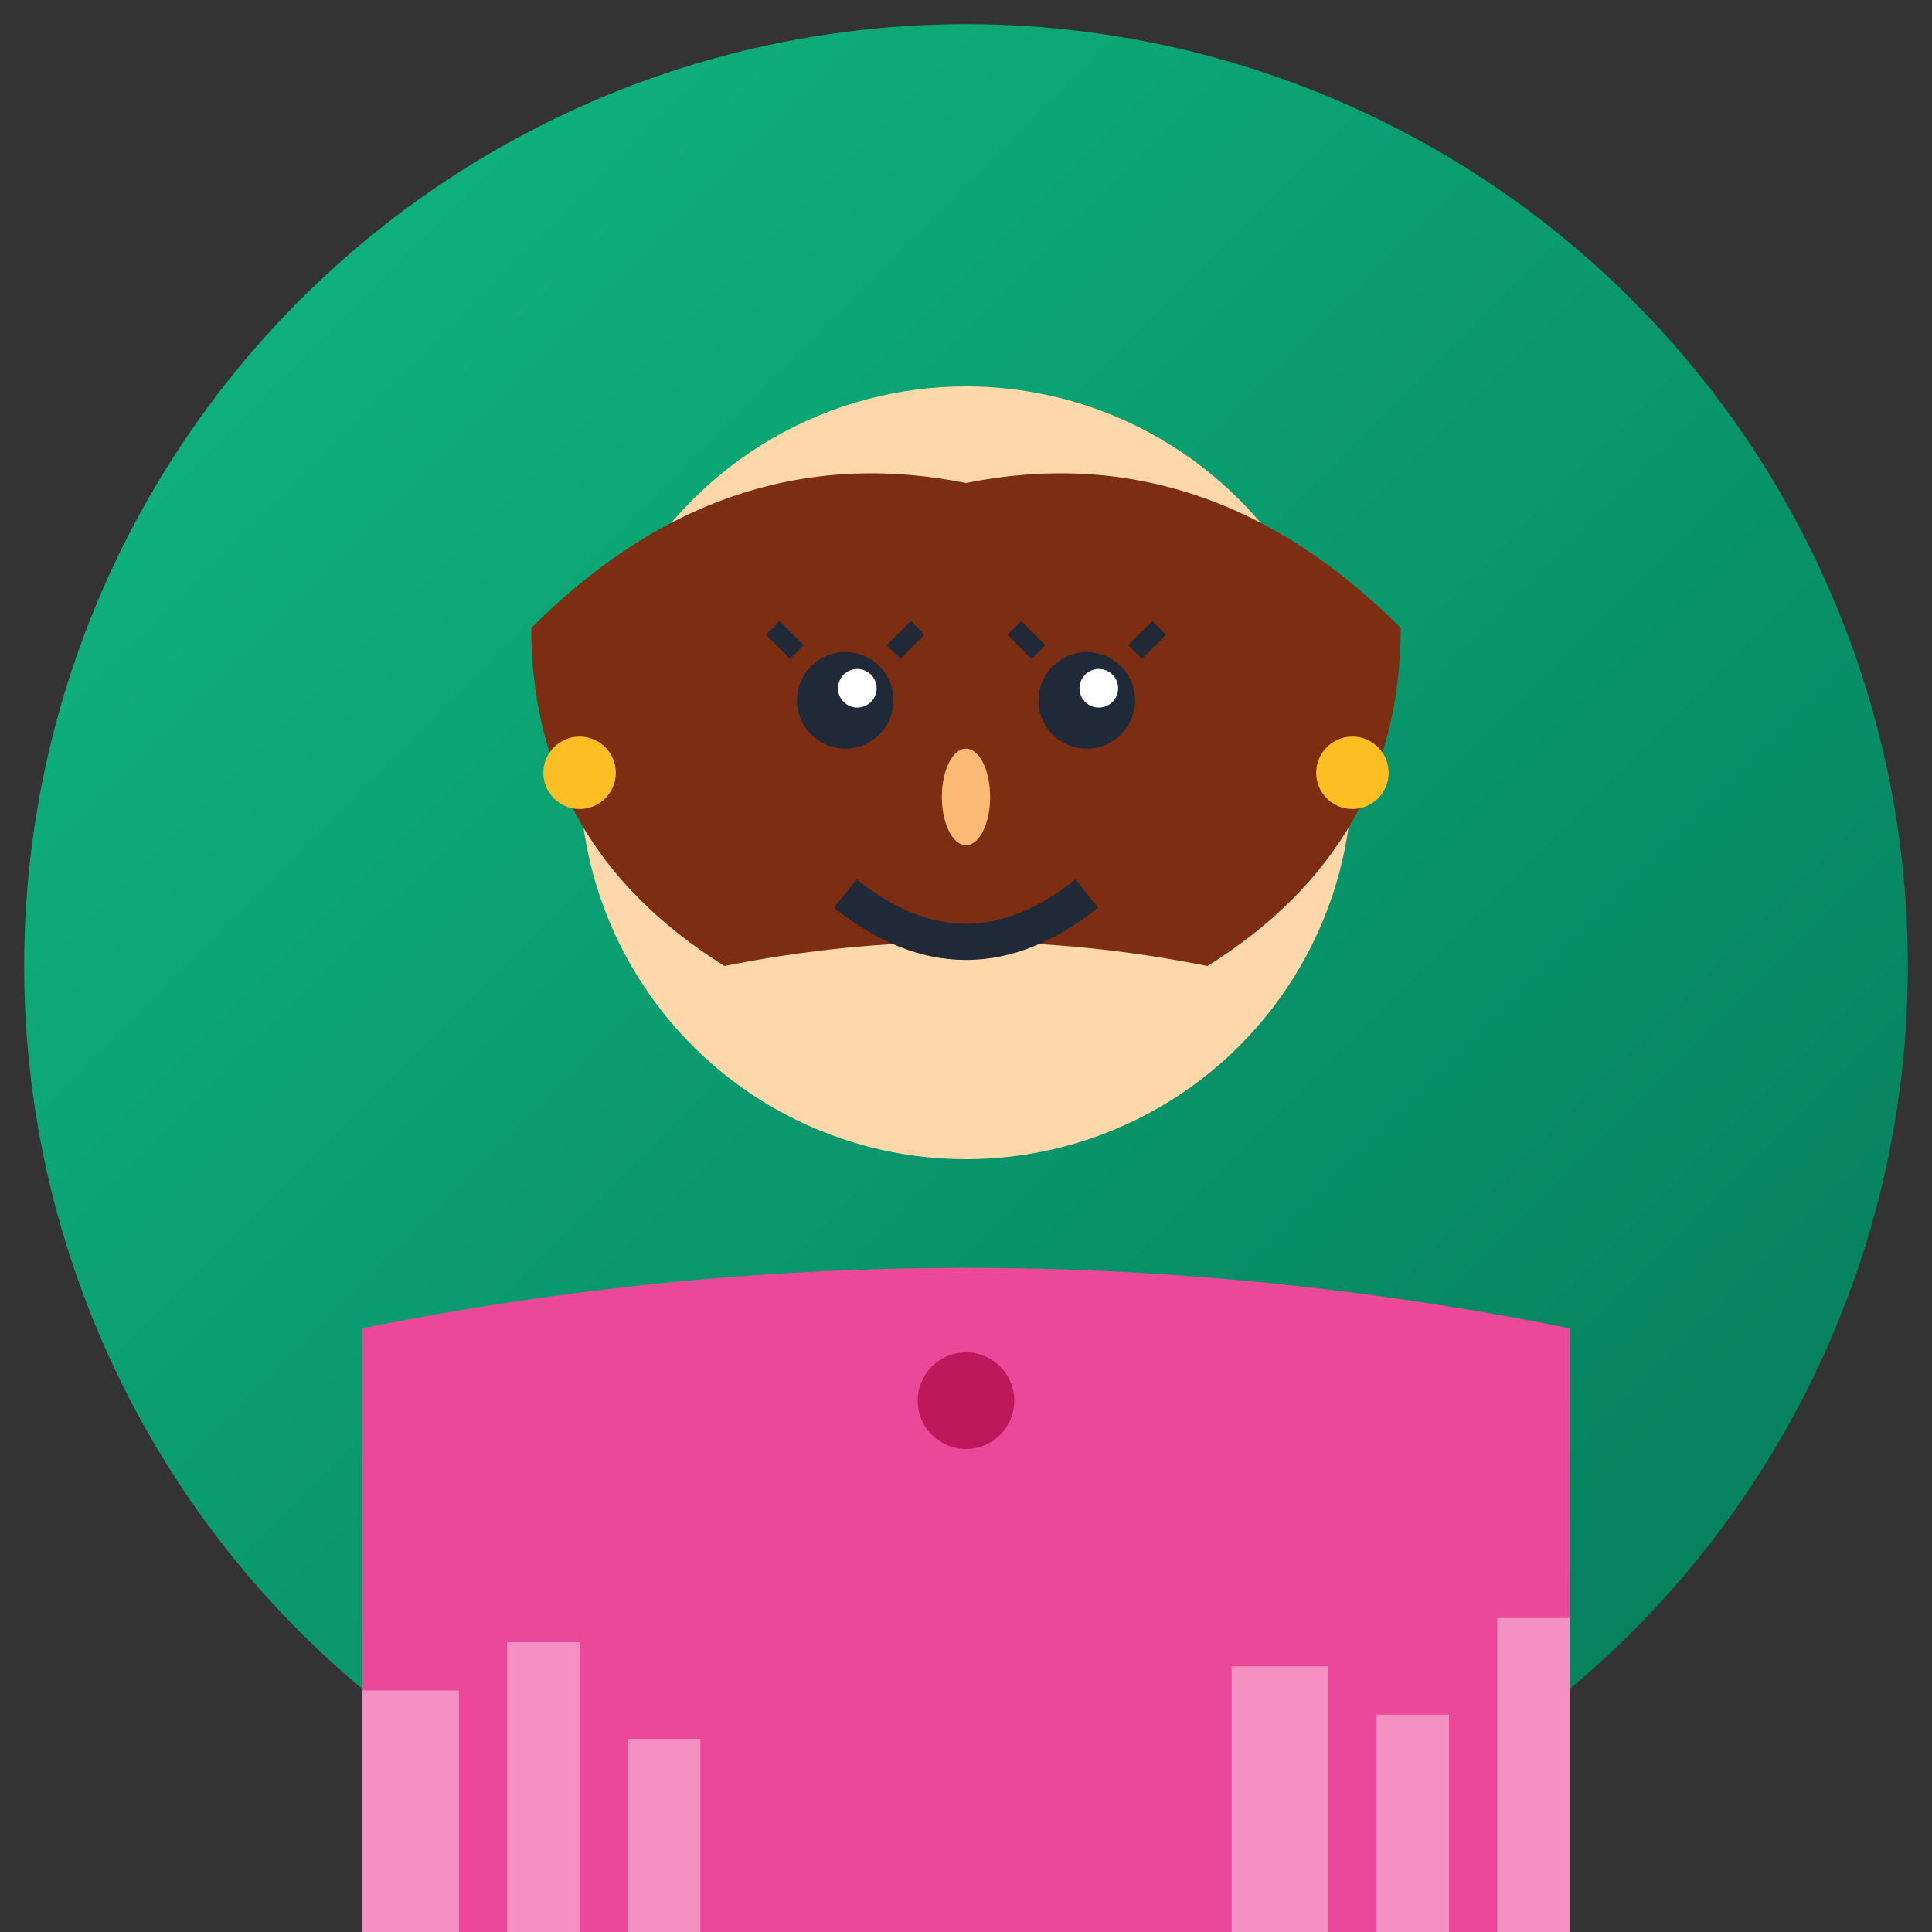 <svg xmlns="http://www.w3.org/2000/svg" viewBox="0 0 80 80" fill="none">
  <rect x="0" y="0" width="80" height="80" fill="#333333" stroke="none"/>
  <defs>
    <linearGradient id="avatar2Gradient" x1="0%" y1="0%" x2="100%" y2="100%">
      <stop offset="0%" style="stop-color:#10b981;stop-opacity:1" />
      <stop offset="100%" style="stop-color:#047857;stop-opacity:1" />
    </linearGradient>
  </defs>
  
  <!-- Background circle -->
  <circle cx="40" cy="40" r="39" fill="url(#avatar2Gradient)"/>
  
  <!-- Face -->
  <circle cx="40" cy="32" r="16" fill="#fed7aa"/>
  
  <!-- Hair (longer, feminine style) -->
  <path d="M 22 26 Q 30 18 40 20 Q 50 18 58 26 Q 58 35 50 40 Q 40 38 30 40 Q 22 35 22 26" fill="#7c2d12"/>
  
  <!-- Eyes -->
  <circle cx="35" cy="29" r="2" fill="#1f2937"/>
  <circle cx="45" cy="29" r="2" fill="#1f2937"/>
  <circle cx="35.5" cy="28.5" r="0.8" fill="#ffffff"/>
  <circle cx="45.5" cy="28.5" r="0.8" fill="#ffffff"/>
  
  <!-- Eyelashes -->
  <path d="M 33 27 L 32 26" stroke="#1f2937" stroke-width="0.8"/>
  <path d="M 37 27 L 38 26" stroke="#1f2937" stroke-width="0.8"/>
  <path d="M 43 27 L 42 26" stroke="#1f2937" stroke-width="0.8"/>
  <path d="M 47 27 L 48 26" stroke="#1f2937" stroke-width="0.8"/>
  
  <!-- Nose -->
  <ellipse cx="40" cy="33" rx="1" ry="2" fill="#fdba74"/>
  
  <!-- Smile -->
  <path d="M 35 37 Q 40 41 45 37" stroke="#1f2937" stroke-width="1.5" fill="none"/>
  
  <!-- Body/Blouse -->
  <path d="M 15 55 Q 40 50 65 55 L 65 80 L 15 80 Z" fill="#ec4899"/>
  
  <!-- Collar detail -->
  <circle cx="40" cy="58" r="2" fill="#be185d"/>
  
  <!-- Earrings -->
  <circle cx="24" cy="32" r="1.5" fill="#fbbf24"/>
  <circle cx="56" cy="32" r="1.5" fill="#fbbf24"/>
  
  <!-- Urban cycling theme -->
  <g opacity="0.4">
    <!-- City buildings silhouette -->
    <rect x="15" y="70" width="4" height="10" fill="#ffffff"/>
    <rect x="21" y="68" width="3" height="12" fill="#ffffff"/>
    <rect x="26" y="72" width="3" height="8" fill="#ffffff"/>
    <rect x="51" y="69" width="4" height="11" fill="#ffffff"/>
    <rect x="57" y="71" width="3" height="9" fill="#ffffff"/>
    <rect x="62" y="67" width="3" height="13" fill="#ffffff"/>
  </g>
</svg>
